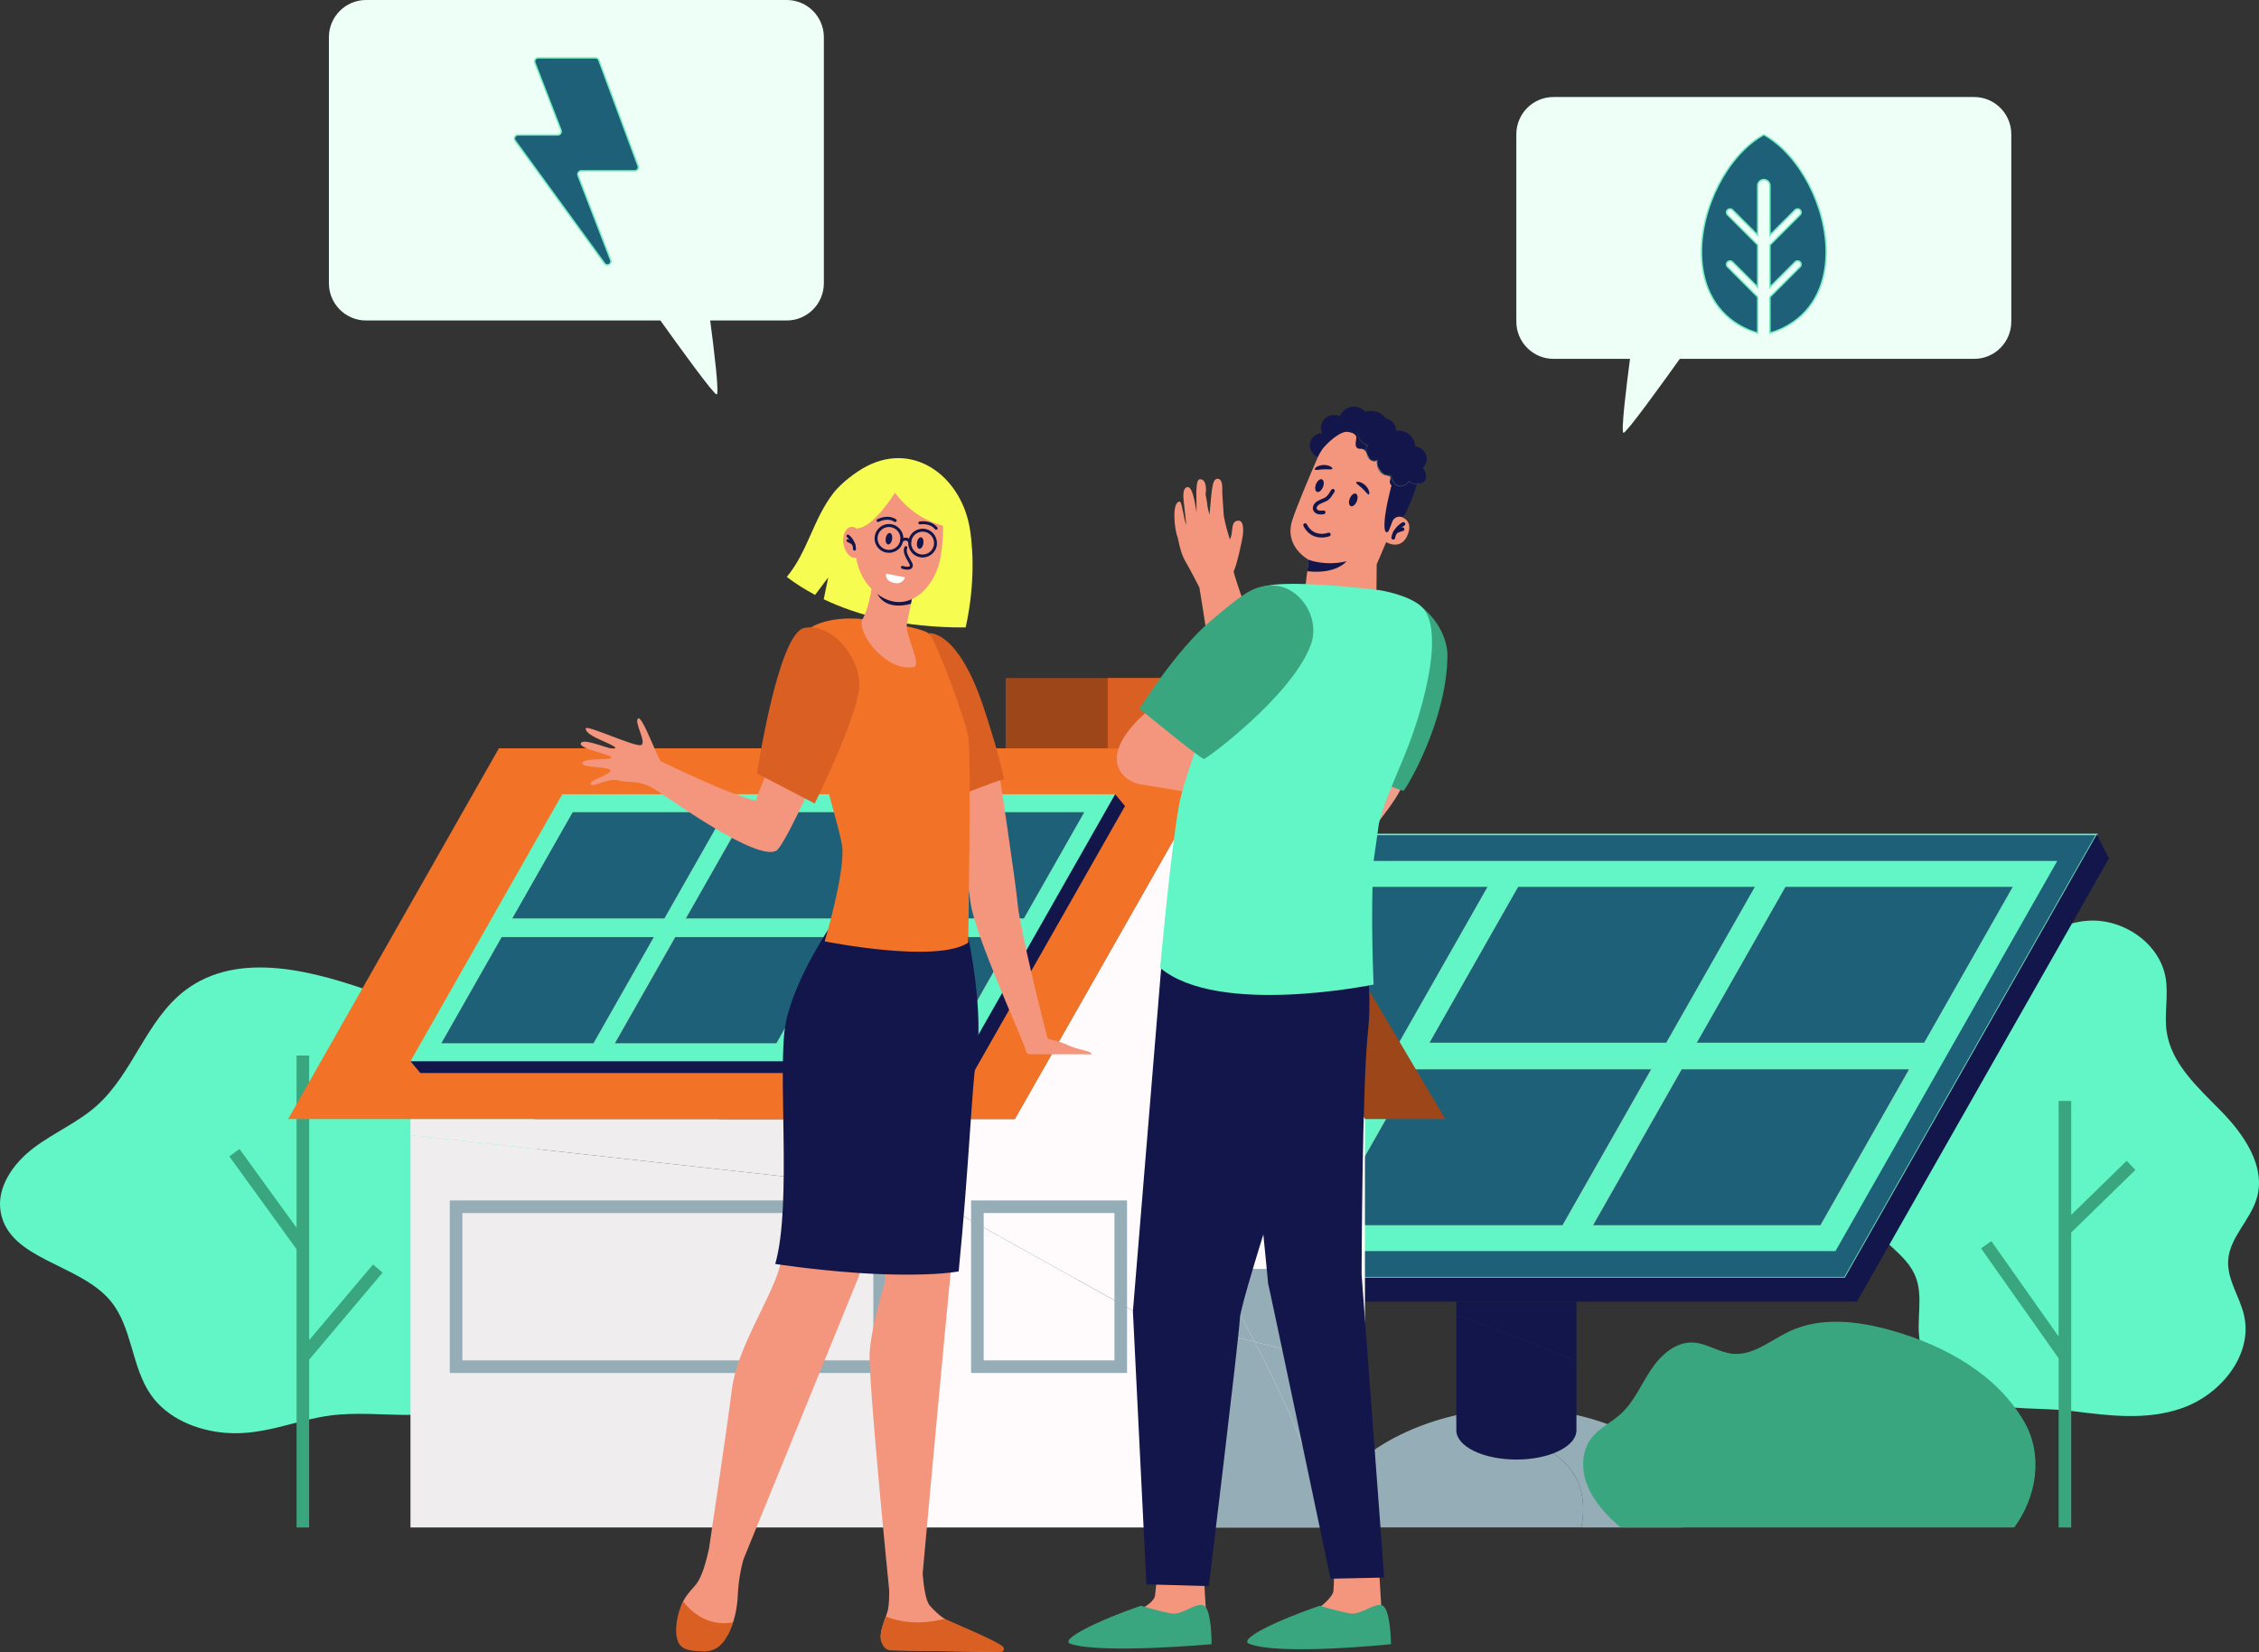 <?xml version="1.0" encoding="UTF-8"?><svg id="Layer_2" xmlns="http://www.w3.org/2000/svg" viewBox="0 0 1540.98 1126.79"><rect x="0" y="0" width="1540.98" height="1126.79" fill="#333333" stroke="none"/><defs><style>.cls-1{fill:#f7fc50;}.cls-2{fill:#f27328;}.cls-3{fill:#ee9e8b;}.cls-4{fill:#f4967d;}.cls-5{fill:#fff;}.cls-6{fill:#fffbfc;}.cls-7{fill:#eefff8;}.cls-8{fill:#efedee;}.cls-9{fill:#9c4619;}.cls-10{fill:#da5f23;}.cls-11{fill:#c77968;}.cls-12{fill:#13164a;}.cls-13{fill:#1f6079;}.cls-14{fill:#354f59;}.cls-15{fill:#95adb6;}.cls-16{fill:#62f5c5;}.cls-17{fill:#3aa680;}.cls-18{fill:#75edc0;}</style></defs><g><path class="cls-12" d="M952.24,292.35c-.53-3.5-3.52-6.47-7.02-6.98-2.83-4.38-8.9-6.31-13.74-4.38-2.33-2.72-6.13-4.09-9.66-3.49-3.53,.6-6.66,3.16-7.96,6.5-3.21-1.69-7.47-1.09-10.09,1.42-2.62,2.51-3.39,6.75-1.83,10.02-4.1-.05-7.96,3.34-8.42,7.41-.47,4.07,2.52,8.25,6.53,9.12l47.56-10.86c3.19-1.53,5.16-5.26,4.62-8.76Z"/><path class="cls-4" d="M898.53,312.69c7.34-16.98,26.48-25.47,43.99-19.52l1.74,.59c18.39,7.47,22.32,27.26,14.35,45.44l-19.5,45.76-.32,37.58-49.95-9.13,3.87-31.59s-17.08-8.93-11.18-27.04c2.85-8.75,10.19-26.28,17.01-42.07Z"/><path class="cls-12" d="M892.7,381.8s11.14,4.53,25.84,1.03c0,0-6.88,9.04-26.8,6.77l.96-7.8Z"/><path class="cls-12" d="M925.11,329.02c-.27,.79,2.05,2.04,4.27,4.19,2.26,2.1,3.65,4.38,4.4,4.05,.35-.17,.45-1.03,.1-2.24-.34-1.21-1.17-2.73-2.52-4.01-1.34-1.27-2.89-2.01-4.09-2.27-1.21-.26-2.03-.09-2.17,.28Z"/><path class="cls-12" d="M896.96,320.26c.63,.66,3.03-.07,5.94-.14,2.9-.16,5.37,.37,5.93-.33,.24-.34-.15-1-1.24-1.62-1.07-.61-2.85-1.1-4.84-1.02-1.99,.08-3.72,.71-4.72,1.4-1.02,.7-1.34,1.39-1.07,1.71Z"/><path class="cls-12" d="M903.07,305.01s8.59-9.68,14.93-10.46c7.68-.95,8.06,7.25,14.94,7.63,6.88,.38,14.21-.55,18.98,6.49,5.22,7.7,.66,10.31-1.62,18.46-9.26,33.04-6.45,44.23,.42,29.52,.75-1.61,5.85-1.36,8.94-8.2,4.01-8.87,8.14-19.89,8.31-27.09,.14-6.07-1.7-10.93-5.89-17.01-6.61-9.6-18.73-13.88-27.27-15.85-8.54-1.97-27.69,2.12-31.75,16.52Z"/><path class="cls-4" d="M949.75,355.76c1.06-2.75,4.2-4.13,6.89-2.92,3.25,1.46,6.35,4.64,3.77,11.52-4.58,12.2-15.88,5.08-15.77,4.72,.07-.24,3.15-8.23,5.12-13.32Z"/><g><path class="cls-12" d="M920.76,340.01c-.94,2.36-.63,4.7,.69,5.22,1.32,.52,3.15-.96,4.09-3.32,.94-2.36,.63-4.7-.69-5.22-1.32-.52-3.15,.96-4.09,3.32Z"/><path class="cls-12" d="M897.69,330.27c-.94,2.36-.63,4.7,.69,5.22,1.32,.52,3.15-.96,4.09-3.32,.94-2.36,.63-4.7-.69-5.22-1.32-.52-3.15,.96-4.09,3.32Z"/></g><path class="cls-12" d="M899.6,350.78c.97,.17,2.14,.17,3.51-.08,.7-.13,1.16-.8,1.04-1.5s-.81-1.17-1.5-1.04c-2.31,.42-4.05-.02-4.44-1.13-.3-.85,.27-2.2,1.94-3.11,1.31-.72,2.27-1.1,3.12-1.44,2.64-1.05,3.85-1.69,7.07-7.04,.37-.61,.17-1.4-.44-1.77-.61-.36-1.4-.17-1.77,.44-2.9,4.82-3.69,5.13-5.81,5.98-.87,.35-1.95,.78-3.4,1.57-2.64,1.44-3.93,4-3.14,6.24,.46,1.29,1.68,2.51,3.82,2.89Z"/><path class="cls-12" d="M950.2,368.01h0c.7,.12,1.37-.35,1.49-1.05,.96-5.56,6.19-8.41,6.24-8.44,.63-.33,.87-1.11,.53-1.74-.33-.63-1.11-.87-1.74-.54-.26,.14-6.39,3.44-7.58,10.27-.12,.7,.35,1.37,1.05,1.49Z"/><path class="cls-12" d="M951.34,364.63c.57,.1,1.16-.2,1.4-.75,.3-.4,2.35-1.22,4.27-1.68,.69-.17,1.12-.86,.95-1.55-.16-.69-.86-1.12-1.55-.95-1.94,.46-5.29,1.48-6.03,3.15-.29,.65,0,1.41,.66,1.7,.1,.04,.2,.07,.3,.09Z"/><path class="cls-12" d="M957.62,331.79c-1.97,.55-4.05,1.1-6.04,.64-1.99-.46-3.82-2.32-3.5-4.34,.15-.91,.69-1.83,.35-2.69-.4-1.02-1.73-1.19-2.8-1.44-3.71-.84-6.56-6.22-6.29-10.02-1.38,1.06-3.52,.79-4.6-.57-1.08-1.36-1.41-2.04-2.07-3.65-.66-1.61-1.8-3.23-3.51-3.55-.96-.18-1.99,.07-2.88-.32-1.57-.69-1.72-2.86-1.42-4.55,.3-1.69,.75-3.63-.33-4.97-1-1.24-2.8-1.33-4.37-1.62-1.56-.29-3.37-1.29-3.26-2.88,.06-.83,.66-1.53,1.31-2.05,2.95-2.37,7.59-2.29,10.45,.18,2.59-3.66,7.48-5.54,11.85-4.55,4.38,.99,7.98,4.79,8.74,9.21,3.41-1.48,7.53-1.19,10.7,.76,3.16,1.95,5.29,5.5,5.5,9.21,3.27,.23,6.29,2.55,7.36,5.65,1.07,3.1,.12,6.79-2.32,8.98,1.79,2.02,2.94,4.87,2.11,7.43-.82,2.57-4.17,4.27-6.41,2.76,.32,2.33-1.41,4.75-3.71,5.2-2.3,.46-4.82-1.12-5.41-3.4"/><path class="cls-14" d="M926.52,293.29s-.04,.07-.07,.23c-.03,.15-.1,.38-.15,.69-.08,.61-.14,1.53,.09,2.68,.23,1.14,.72,2.53,1.74,3.84,.99,1.32,2.53,2.59,4.56,3.16l-.12-.34c-.74,.92-1.07,2.23-.91,3.49,.12,1.27,.57,2.51,1.08,3.75,.27,.6,.46,1.26,.9,1.88,.43,.6,1.04,1.06,1.71,1.39,1.33,.65,3.05,.75,4.45-.07l-.42-.29c-.52,2.56,.04,5.48,1.75,7.73,.88,1.25,2.16,2.26,3.6,2.7,1.43,.47,2.9,.5,4.29,.48l-.28-.26c.14,1.76,.72,3.41,1.63,4.8,.89,1.38,2.31,2.49,3.9,2.63,3.12,.37,5.87-1.39,7.03-3.54l-.32,.04c1.18,1.28,2.7,1.88,4.03,2.06,1.34,.2,2.51-.01,3.4-.31,.89-.31,1.51-.73,1.89-1.04,.37-.33,.54-.52,.53-.53-.04-.07-.73,.8-2.49,1.36-.87,.26-2.01,.43-3.29,.21-1.27-.2-2.7-.81-3.78-2.01l-.19-.21-.14,.24c-1.11,1.99-3.74,3.62-6.62,3.24-1.43-.14-2.68-1.13-3.52-2.43-.85-1.3-1.39-2.89-1.52-4.54l-.02-.26h-.26c-1.36,.02-2.78-.02-4.1-.46-1.33-.42-2.47-1.32-3.32-2.5-1.61-2.13-2.14-4.86-1.66-7.29l.12-.61-.54,.32c-1.19,.71-2.73,.65-3.93,.06-.6-.29-1.14-.7-1.52-1.22-.37-.5-.58-1.16-.85-1.77-.51-1.22-.95-2.42-1.08-3.6-.16-1.18,.13-2.33,.78-3.17l.2-.26-.32-.08c-1.92-.51-3.42-1.7-4.4-2.95-1.01-1.25-1.52-2.58-1.78-3.68-.49-2.25,0-3.54-.11-3.54Z"/><path class="cls-12" d="M898.97,366.41c4.23,.74,7.87-.62,7.93-.65,.66-.26,.99-1,.73-1.66-.26-.66-1-.99-1.66-.74-.39,.15-9.69,3.58-14.52-5.77-.33-.64-1.1-.88-1.74-.55-.63,.33-.88,1.1-.55,1.74,2.63,5.09,6.41,7.04,9.81,7.64Z"/><path class="cls-11" d="M905.83,355.13s.04,0,.06-.01c0,0,0,0,0,0h-.06Z"/></g><g><g><path class="cls-16" d="M153.79,977.3c-19.58-1.61-39.55-9.82-50.83-25.9-13.43-19.16-12.6-46.08-27.55-64.09-21.17-25.5-69.12-27.91-74.93-60.54-3.03-17.02,8.68-33.39,22.47-43.82,13.79-10.43,30.15-17.3,43.05-28.81,24.75-22.08,33.79-58.46,60.17-78.55,36.53-27.82,88.55-13.33,131.72,2.3,27.81,10.06,56.35,20.56,78.43,40.22,22.09,19.66,36.49,50.93,27.83,79.2-4.01,13.08-12.7,25.42-11.29,39.03,1.24,12.04,10.11,21.71,15.02,32.77,14.9,33.53-10.85,73.85-44.66,88.1-31.07,13.09-59.5,5.32-91.37,7.56-26.89,1.89-49.9,14.83-78.07,12.52Z"/><polygon class="cls-17" points="260.99 868 254.43 862.47 210.88 914.07 210.88 719.93 202.3 719.93 202.3 837.42 163.39 783.7 156.44 788.73 202.3 852.05 202.3 1041.81 210.88 1041.81 210.88 927.38 260.99 868"/></g><g><path class="cls-16" d="M1349.86,955.73c-19.14-6.1-36.76-21.03-40.26-40.81-2.59-14.64,2.6-30.42-2.91-44.22-5-12.52-17.46-20.13-26.42-30.2-24.32-27.37-17.05-76.22,14.19-95.33,16.88-10.32,38.69-12.79,52.36-27.09,12.55-13.13,14.87-32.7,22.38-49.23,9.94-21.9,31.19-39.34,55.19-40.88,24-1.55,48.96,15.41,52.93,39.13,2.02,12.04-1.1,24.47,.67,36.55,3.24,22.12,21.61,38.32,37.24,54.3,15.64,15.98,30.49,37.6,24.31,59.08-4.37,15.19-18.66,26.94-19.59,42.72-.77,13.09,7.97,24.72,10.86,37.5,6.1,27.01-16.03,53.92-42.15,63.12-24.55,8.65-49.94,5.2-75.07,2.07-20.9-2.61-43.28-.18-63.74-6.7Z"/><polygon class="cls-17" points="1456.68 797.94 1450.68 791.78 1412.87 828.65 1412.87 750.87 1404.29 750.87 1404.29 911.57 1358.38 846.51 1351.37 851.46 1404.29 926.46 1404.29 1041.81 1412.87 1041.81 1412.87 840.65 1456.68 797.94"/></g><g><g><path class="cls-15" d="M1074.64,1007.24c-7.01-12.6-20.35-20.24-33.54-26.05-15.93-7.01-32.67-12.08-49.73-15.51-46.54,11.21-79.73,38.28-79.73,56.86v9.15c0,5.59,4.53,10.11,10.11,10.11h156.94c2.35-11.69,1.71-24.21-4.06-34.57Z"/><path class="cls-15" d="M1034.4,960.47c-15.16,0-29.62,1.98-43.03,5.21,17.06,3.42,33.8,8.49,49.73,15.51,13.19,5.81,26.53,13.45,33.54,26.05,5.77,10.36,6.4,22.88,4.06,34.57h68.35c5.58,0,10.11-4.53,10.11-10.11v-9.15c0-23.94-54.96-62.08-122.76-62.08Z"/></g><g><g><polygon class="cls-13" points="1430.31 569.14 837.63 569.14 665.75 871.41 1258.44 871.41 1430.31 569.14"/><path class="cls-18" d="M1258.73,871.91H664.89l172.45-303.27h593.83l-172.45,303.27Zm-592.12-1h591.53l171.31-301.27H837.92l-171.31,301.27Z"/></g><polygon class="cls-12" points="1430.31 569.14 1258.44 871.41 665.75 871.41 674.04 887.79 1266.73 887.79 1438.61 585.52 1430.31 569.14"/></g><g><g><polygon class="cls-13" points="954.55 711.69 985.05 658.05 1015.55 604.4 862.28 604.4 801.28 711.69 954.55 711.69"/><path class="cls-18" d="M954.84,712.19h-154.42l61.57-108.29h154.42l-61.57,108.29Zm-152.7-1h152.12l60.44-106.29h-152.12l-60.43,106.29Z"/></g><g><polygon class="cls-13" points="791.51 728.87 730.51 836.16 883.78 836.16 914.28 782.51 944.78 728.87 791.51 728.87"/><path class="cls-18" d="M884.07,836.66h-154.42l61.58-108.29h154.42l-61.58,108.29Zm-152.7-1h152.12l60.44-106.29h-152.12l-60.44,106.29Z"/></g><g><polygon class="cls-13" points="1035.31 604.4 974.3 711.69 1136.91 711.69 1167.41 658.05 1197.91 604.4 1035.31 604.4"/><path class="cls-18" d="M1137.2,712.19h-163.76l61.57-108.29h163.76l-61.57,108.29Zm-162.04-1h161.46l60.44-106.29h-161.46l-60.43,106.29Z"/></g><g><polygon class="cls-13" points="1217.67 604.4 1156.66 711.69 1312.85 711.69 1373.85 604.4 1217.67 604.4"/><path class="cls-18" d="M1313.14,712.19h-157.33l61.57-108.29h157.33l-61.57,108.29Zm-155.62-1h155.03l60.44-106.29h-155.03l-60.44,106.29Z"/></g><path class="cls-16" d="M1403.37,587.23H852.3l-74.94,131.79-76.37,134.31h551.08l80.53-141.64h0l70.77-124.46Zm-337.23,248.93h-162.61l61.01-107.29h162.61l-61.01,107.29Zm-182.36,0h-153.27l61.01-107.29h153.27l-30.5,53.65-30.5,53.64Zm131.78-231.75l-30.5,53.65-30.5,53.65h-153.27l61-107.29h153.27Zm151.86,53.65l-30.5,53.65h-162.61l61-107.29h162.61l-30.5,53.65Zm-10.75,53.65l61-107.29h156.18l-61,107.29h-156.18Zm-40.27,70.82l30.5-53.65h156.18l-61,107.29h-156.19l30.5-53.64Z"/><g><polygon class="cls-13" points="1303.08 728.87 1146.9 728.87 1116.39 782.51 1085.89 836.16 1242.08 836.16 1303.08 728.87"/><path class="cls-18" d="M1242.37,836.66h-157.34l61.58-108.29h157.33l-61.57,108.29Zm-155.62-1h155.04l60.44-106.29h-155.03l-60.44,106.29Z"/></g><g><polygon class="cls-13" points="964.54 728.87 903.53 836.16 1066.14 836.16 1127.15 728.87 964.54 728.87"/><path class="cls-18" d="M1066.43,836.66h-163.76l61.58-108.29h163.76l-61.58,108.29Zm-162.04-1h161.46l60.44-106.29h-161.46l-60.44,106.29Z"/></g></g><g><path class="cls-12" d="M1075.37,887.79h-81.94v9.33c27.7,9.45,55,20.02,81.94,31.46v-40.79Z"/><path class="cls-12" d="M993.43,897.12v78.38c0,11.05,18.34,20,40.97,20s40.97-8.96,40.97-20v-46.92c-26.93-11.45-54.24-22.01-81.94-31.46Z"/></g></g><g><g><polygon class="cls-8" points="280 763.25 280 774.21 626.72 812.57 626.72 763.25 280 763.25"/><polygon class="cls-8" points="280 1041.81 626.72 1041.81 626.72 812.57 280 774.21 280 1041.81"/></g><rect class="cls-9" x="685.99" y="462.46" width="109.65" height="48.9"/><rect class="cls-10" x="755.63" y="462.46" width="40.01" height="48.9"/><polygon class="cls-9" points="340.31 510.43 836.03 510.43 985.91 763.25 490.19 763.25 340.31 510.43"/><g><polygon class="cls-6" points="931.1 763.25 811.69 553.24 692.27 763.25 626.72 763.25 626.72 812.57 931.1 982 931.1 763.25"/><polygon class="cls-6" points="626.72 812.57 626.72 1041.81 931.1 1041.81 931.1 982 626.72 812.57"/></g><polygon class="cls-2" points="836.03 510.43 340.31 510.43 196.55 763.25 692.27 763.25 836.03 510.43"/><path class="cls-15" d="M306.82,818.78v117.67h297.51v-117.67H306.82Zm288.93,109.08H315.41v-100.5h280.34v100.5Z"/><path class="cls-15" d="M662.43,818.78v117.67h106.38v-117.67h-106.38Zm97.79,109.08h-89.21v-100.5h89.21v100.5Z"/><polygon class="cls-12" points="760.7 541.72 739.45 549.77 647.02 549.77 633.5 549.77 522.21 549.77 508.7 549.77 390.28 549.77 339 639.96 294.41 718.37 280 723.83 286.73 731.88 405.14 731.88 418.66 731.88 529.95 731.88 543.47 731.88 663.88 731.88 718.99 634.95 767.43 549.77 760.7 541.72"/><g><polygon class="cls-13" points="453.53 626.9 474.41 590.18 495.28 553.47 390.39 553.47 348.64 626.9 453.53 626.9"/><path class="cls-18" d="M453.82,627.4h-106.04l42.32-74.43h106.04l-42.32,74.43Zm-104.33-1h103.74l41.18-72.43h-103.74l-41.18,72.43Z"/></g><g><polygon class="cls-13" points="341.95 638.65 300.2 712.08 405.1 712.08 425.97 675.36 446.85 638.65 341.95 638.65"/><path class="cls-18" d="M405.39,712.58h-106.05l42.32-74.43h106.04l-42.32,74.43Zm-104.33-1h103.75l41.18-72.43h-103.74l-41.18,72.43Z"/></g><g><polygon class="cls-13" points="508.8 553.47 467.05 626.9 578.34 626.9 599.21 590.18 620.09 553.47 508.8 553.47"/><path class="cls-18" d="M578.63,627.4h-112.44l42.32-74.43h112.44l-42.32,74.43Zm-110.72-1h110.13l41.18-72.43h-110.13l-41.18,72.43Z"/></g><g><polygon class="cls-13" points="633.6 553.47 591.85 626.9 698.74 626.9 740.49 553.47 633.6 553.47"/><path class="cls-18" d="M699.03,627.4h-108.04l42.32-74.43h108.04l-42.32,74.43Zm-106.32-1h105.74l41.18-72.43h-105.74l-41.18,72.43Z"/></g><path class="cls-16" d="M760.7,541.72H383.55l-51.29,90.2-52.27,91.92h377.15l55.12-96.93h0l48.43-85.18Zm-230.79,170.36h-111.29l41.75-73.43h111.29l-41.75,73.43Zm-124.8,0h-104.89l41.75-73.43h104.89l-20.88,36.71-20.88,36.71Zm90.19-158.61l-20.87,36.71-20.87,36.71h-104.89l41.75-73.43h104.89Zm103.93,36.71l-20.87,36.71h-111.29l41.75-73.43h111.29l-20.87,36.71Zm-7.36,36.71l41.75-73.43h106.89l-41.75,73.43h-106.89Zm-27.56,48.47l20.88-36.71h106.89l-41.75,73.43h-106.89l20.88-36.71Z"/><g><polygon class="cls-13" points="692.06 638.65 585.17 638.65 564.3 675.36 543.42 712.08 650.31 712.08 692.06 638.65"/><path class="cls-18" d="M650.6,712.58h-108.04l42.32-74.43h108.04l-42.32,74.43Zm-106.32-1h105.74l41.18-72.43h-105.74l-41.18,72.43Z"/></g><g><polygon class="cls-13" points="460.37 638.65 418.62 712.08 529.9 712.08 571.65 638.65 460.37 638.65"/><path class="cls-18" d="M530.19,712.58h-112.44l42.32-74.43h112.44l-42.32,74.43Zm-110.72-1h110.13l41.18-72.43h-110.13l-41.18,72.43Z"/></g><g><path class="cls-15" d="M855.84,915.17c8.05,15.45,15.76,31.07,22.85,47,9.04,20.3,17.04,41.12,23.63,62.35v-96.92c-15.41-4.42-30.91-8.55-46.48-12.42Z"/><path class="cls-15" d="M902.32,927.59v-62.1h-73.68c9.34,16.42,18.48,32.95,27.21,49.68,15.56,3.86,31.06,7.99,46.48,12.42Z"/><path class="cls-15" d="M828.64,865.49h-25.59v37.73c17.68,3.64,35.28,7.61,52.8,11.96-8.73-16.74-17.87-33.26-27.21-49.68Z"/><path class="cls-15" d="M855.84,915.17c-17.52-4.35-35.12-8.32-52.8-11.96v138.6h99.27v-17.3c-6.59-21.22-14.59-42.05-23.63-62.35-7.09-15.92-14.79-31.55-22.85-47Z"/></g></g><path class="cls-17" d="M1374.02,1041.81h-268.46c-9.02-7.34-17.89-17.27-22.46-27.96-4.57-10.69-4.51-23.96,2.61-33.15,5.23-6.75,13.42-10.47,19.76-16.19,8.94-8.06,13.75-19.58,20.33-29.65,6.58-10.07,16.66-19.54,28.69-19.17,9.52,.29,17.92,6.74,27.4,7.66,14.08,1.37,26.05-9.32,38.86-15.33,21.61-10.14,47.1-6.97,70.06-.43,35.96,10.24,71.29,29.77,90.02,62.13,13.04,22.53,8.64,51.15-6.81,72.1Z"/></g><g><path class="cls-4" d="M744.69,718.59c-3.28-2.74-7.24-1.5-18.62-6.76-2.2-1.02-8-2.64-10.59-3.16-.49-.1-.87-.47-1-.95-3.46-13.08-18.61-73.57-20.27-91.02-1.7-17.84-13.2-93.46-14.96-104.96-.12-.78-.9-1.28-1.66-1.07l-33.05,9.22c-.68,.19-1.09,.87-.93,1.56,2.04,9.01,14.74,65.61,18.48,94.26,2.97,22.84,36.99,96.09,37.68,100.78,0,.04,.01,.09,.02,.13,.21,1.41,1.41,2.45,2.84,2.45,8.39,0,35.3,0,36.83,0,1.4,0,6.26,.37,5.24-.48Z"/><path class="cls-10" d="M671.14,482.94c-17.59-53.35-37.26-51.08-37.26-51.08l15.21,112.17c10.86-2.97,25-9.58,35.85-12.64-3.6-16.87-9.47-35.3-13.81-48.44Z"/><path class="cls-1" d="M661.68,361.21c-5.38-35.09-37.13-60.32-70.33-43.29-7.47,3.83-17.58,11.6-22.73,18.22-13.94,17.89-17.51,40-31.91,57.37,5.29,4.01,11.69,8.22,19.31,12.26l8.97-11.96-3.09,14.92c22.29,10.67,53.77,19.47,96.82,19.22,5.41-24.37,5.84-48.02,2.97-66.74Z"/><path class="cls-4" d="M676.03,1122.01c-5.07-3.73-9.16-6.2-25.34-14.05-1.05-.51-4.9-2.96-6.28-3.81-3.51-2.15-7.04-5.54-10.08-8.93-2.9-3.24-4.28-13.61-4.94-21.88,1.67-18.47,28.43-314.7,34.08-346.77,5.83-33.1-3.05-83.59-3.05-83.59l-20.66-7.79-39.22,135.95,3.09,103.48s-9.22,29.83-10.39,47.65c-1.17,17.82,13.33,162.51,13.33,162.51h0c0,5.17-.2,9.85-.78,12.78-1.06,5.41-6.99,16.55-4.27,21.64,2.72,5.09,5.83,6.37,5.83,6.37l70.48,1.14c3.84,.06,1.3-2.41-1.79-4.7Z"/><path class="cls-4" d="M569.07,632.36s-24.47,36.92-30.3,67.48c-5.83,30.56,4.28,124.46-6.93,164.5-6.07,21.68-29.07,55.15-32.56,83.16-3.5,28.01-15.66,108.85-15.66,108.85h0c-1.84,8.49-4.72,18.98-8.47,23.86-2.29,2.99-6.48,6.76-9.22,12.16-4.28,8.4-1.91,20.91,1.24,27.8,1.62,3.54-.11,3.53,3.57,4.67,10.92,3.38,22.53-2.31,27.18-12.79,2.6-5.85,4.87-13.66,5.33-23.5,.49-10.43,2.12-18.71,3.85-24.84h0l78.23-191.91,56.64-165.62,14.51-85.3-87.41,11.46Z"/><path class="cls-10" d="M500.03,1106.55c-16.93,3.09-28.2-6.83-34.06-14.27-4.3,8.42-6.4,20.98-3.24,27.9,2.79,6.09,10.94,5.92,17.35,6.16,6.78,.25,12.03-3.52,15.4-9.44,1.57-2.76,3.19-6.21,4.55-10.34Z"/><path class="cls-10" d="M644.4,1104.14c-18.64,4.79-32.42,1.54-40.13-1.58-1.99,5.65-4.62,12.73-3.23,16.81,1.71,5,4.15,6.13,6.3,6.19,17.03,.45,62.37,1.06,75.35,1.23,1.81,.02,2.81-2.1,1.65-3.49-3.22-3.85-38.55-18.3-39.94-19.16Z"/><path class="cls-12" d="M584.94,868.19c1.46,.1,2.94,.19,4.42,.28,.08,0,.15,0,.23,.01,1.45,.09,2.91,.17,4.37,.25,.09,0,.18,0,.27,.01,1.47,.08,2.93,.15,4.41,.21,.08,0,.15,0,.23,0,1.5,.06,3,.12,4.5,.17,16.71,.55,37.34,.34,50.58-1.91,6.75-67.57,9.26-129.24,11.76-142.89,6.06-33.1-5.28-85.35-5.28-85.35l-5.41-.97,3.42-19.35-90.9,11.46s-25.45,36.92-31.51,67.48c-6.06,30.56,4.45,124.46-7.21,164.5,0,0,25.95,4.04,56.13,6.1Z"/><path class="cls-2" d="M588.88,422.29s-28.55-3.73-41.37,10.27c-12.82,14,24.59,126.45,26.92,144.28,2.33,17.82-11.88,65.22-11.88,65.22,0,0,76.12,15.35,97.88,.92,0,0,2.33-128.17,0-140.9-2.33-12.73-21.76-64.51-26.42-69.6-4.66-5.09-45.12-10.18-45.12-10.18Z"/><path class="cls-4" d="M595.67,395.89s-.17,.96-.47,2.58c-1.44,7.81-3.01,16.71-6.77,23.83-4.54,8.61,15.55,36.05,34.89,32.7,5.76-1-6.05-22.39-4.7-29.26,.76-3.88,1.54-7.81,2.27-11.5,2.07-10.5,3.76-19.08,3.76-19.08l-28.98,.72Z"/><path class="cls-12" d="M595.2,398.47c.3-1.63,.47-2.58,.47-2.58l28.98-.72s-2.52,12.82-3.28,16.67c-15,3.99-21.5-2.68-23.45-8.18l-.36-1.33c-.69-1.74-2.57-2.74-2.36-3.85Z"/><path class="cls-4" d="M615.17,329.87s-13.66-1.58-22.22,9.52c-8.56,11.1-17.79,45.42,3.48,64.08,21.27,18.66,42.28-2.46,45.4-24.86,3.12-22.39,4.33-49.55-26.66-48.74Z"/><path class="cls-1" d="M616.7,326.2s-18.25,32.64-31.3,34.15c-13.05,1.51-14.77,18.85-14.77,18.85,0,0,4.67-39.96,17.59-47.67,12.92-7.71,28.48-5.33,28.48-5.33Z"/><path class="cls-4" d="M588.82,368.55c1.06,5.8-1.07,11.11-4.77,11.87-3.7,.76-7.55-3.32-8.61-9.12-1.06-5.8,1.07-11.11,4.77-11.87,3.7-.76,7.55,3.32,8.61,9.12Z"/><path class="cls-5" d="M604.36,391.23l12.97,2.55s-1.27,4.87-7,3.91c-6.99-1.17-5.96-6.46-5.96-6.46Z"/><path class="cls-4" d="M402.91,534.85c-1.2-2.86,12.87-6.11,13.44-9.12,.57-3.01-18.15-2.07-18.98-4.62-1.53-4.71,20.44-2.29,19.88-4.5-.57-2.21-23.11-5.82-20.95-9.81,2.16-3.99,22.98,6.18,23.43,3.54,.45-2.65-20.21-7.72-20.21-13.46,0-3.07,34.21,13.15,37.94,11.25,3.73-1.9-5.13-15.76-2.21-18.08,2.92-2.32,13.64,28.43,15.81,29.35,2.16,.91,48.43,23.61,64.58,26.67,1.6-5.44,13.7-34.53,15.09-39.67,9.31,5.79,19.74,6.53,29.31,11.74-5.62,17.13-25.96,59.7-30.47,62.09-13.74,7.28-71.29-34.67-82.69-41.75-11.42-7.09-17.51-4.18-25.06-6.17-7.54-1.99-17.7,5.41-18.91,2.55Z"/><path class="cls-10" d="M555.74,548.02s29.47-59.28,30.36-79.93c.89-20.65-19.7-43.75-37.56-39.76-17.86,3.99-32.13,99.27-32.13,99.27l39.33,20.42Z"/><path class="cls-3" d="M957.03,534.08c-.88,3.04-1.39,4.05-2.51,6.09-7.23,13.17-24.02,31.96-24.02,31.96l-12.98-29.25s2.12-9.19,5.79-22.32c12.54,3.27,24.49,5.17,33.73,13.52Z"/><path class="cls-17" d="M882.59,508.71s72.42,31.19,74.76,30.59c1.51-.38,29.71-47.58,30.01-91.97,.14-20.5-21.15-45.16-44.9-40.28-11.96,2.46-11.77,5.78-29.47,31.49-17.69,25.71-30.4,70.17-30.4,70.17Z"/><path class="cls-4" d="M820.76,1067.87s1.72,28.44,1.73,28.5c.63,3.61,3.12,12.53,3.12,15.82,0,12.33-58.56-10.47-45.44-15.93,1.19-.49,7.41-4.24,7.8-8.43,.6-6.47,2.13-19.55,2.13-19.55l30.66-.4Z"/><path class="cls-17" d="M778.26,1095.22s14,4.22,21.17,5.27c7.17,1.05,16.62-7.82,21.69-5.42,5.58,2.64,5.36,26.38,5.36,26.38,0,0-75.06,6.76-96.17-.23-8.36-2.77,19.33-16.18,47.95-25.99Z"/><path class="cls-4" d="M940.56,1067.87s1.72,28.44,1.73,28.5c.63,3.61,3.12,12.53,3.12,15.82,0,12.33-58.56-10.47-45.44-15.93,1.19-.49,9.26-7.03,9.65-11.23,.6-6.47,.28-16.76,.28-16.76l30.66-.4Z"/><path class="cls-17" d="M900.22,1095.22s14,4.22,21.17,5.27c7.17,1.05,16.62-7.82,21.69-5.42,5.58,2.64,5.8,26.38,5.8,26.38,0,0-75.4,7.88-96.61-.23-8.23-3.15,19.33-16.18,47.95-25.99Z"/><path class="cls-4" d="M922.66,549.84l-51.58-72.25c-.22-.63-.69-1.93-1.4-3.9-2.6-7.17-8-22.09-12.71-36.93l-.05-.16c-1.48-5.19-4.62-14.24-7.65-22.99-3.37-9.73-7.56-21.81-7.7-23.86,.13-.35,.37-.98,.7-1.82,1.89-4.91,4.45-16.6,5.35-21.68,.58-3.24,1.15-11.11-2.7-11.11-6.05,0-3.17,7.86-5.96,12.77-1.03-3.28-3.1-9.79-4.19-16.37l-1.01-15.36c-.19-1.16,1.04-9.63-3.21-9.63h-.2c-3.81,.29-3.73,9.3-5.31,24.53-.5-1.75-1-3.87-1.38-5.81,.04-1.04-.72-5.62-1.29-8.04,.77-4.25,.32-10.94-4.2-10.31-2.27,.32-2.08,9.66-2.08,9.66,.02,1.28,.16,11.16,.09,13.12-.47-3.32-2.28-17.46-5.83-17.46-2.94,0-3.18,3.81-3.12,6.82,.04,1.78,1.88,17.1,1.99,18.89-1.39-2.32-3.03-15.83-4.4-15.83-5.74,0-3.66,19.2-1.56,24.2,.2,.51,.41,1.52,.65,2.68,.72,3.42,1.92,9.14,4.92,14.28,3.6,6.16,8.57,15.96,9.33,17.46,.56,3.06,2.28,14.07,4.45,27.91,.93,5.92,1.95,12.42,3.01,19.15h.06c.19,1.45,1.27,6.08,5.35,23.45,5.58,23.77,6.16,24.8,6.41,25.24,2.42,4.29,58.04,79.81,60.4,83.02l1.4,1.9,23.42-31.53Z"/><path class="cls-4" d="M876.34,551.01l-99.49-16.22s11.32-28.5,15.36-28.5,75.23,31.08,75.23,31.08l5.66,11.37,3.24,2.27Z"/><path class="cls-12" d="M927.3,619.22s9.92,47.98,5.88,84.36c-4.04,36.38-4.36,165.62-4.36,165.62l15.43,206.78-36.62,.8s-43.42-206.68-42.62-201.37c.81,5.31-14.56-145.52-14.56-145.52l51.77-115.21,25.08,4.55Z"/><path class="cls-12" d="M917.6,616.95s6.47,43.2-1.62,62.15c-8.09,18.95-69.38,204.87-70.19,220.02-.81,15.16-21.19,182.71-21.19,182.71l-42.58-1.2-9.21-186.28,19.29-234.13,18.73-59.19,106.77,15.92Z"/><path class="cls-4" d="M829.85,504.88s-37.63,35.51-54.62,29.45c-16.99-6.06-24.02-26.79,17.43-57.11,37.09-27.14,37.19,27.66,37.19,27.66Z"/><path class="cls-16" d="M804.35,548.73c5.59-30.41,46.11-125.06,49.34-142.49,1.57-8.48,23.43-8.67,44.24-7.56,21.99,1.17,43.83,3.95,43.83,3.95,0,0,19.47,3.2,28.03,11.22,8.56,8.02,10.84,30.22-1.47,72.35-9.72,33.26-21.77,51.52-27.73,75.74-1.21,8.13-2.24,16.14-3.61,25.51-2.19,36.22,.03,84.07,.03,84.07,0,0-105.97,21.98-145.6-11.37,0,0,7.21-80.26,12.94-111.42Z"/><path class="cls-17" d="M777.33,483.34s41.58,34.32,44.01,34.32c1.56,0,59.33-42.5,72.67-77.41,7.37-19.3-8.09-40.9-25.75-40.82-12.24,.05-17.69,3.2-41.95,23.67-24.27,20.46-48.97,60.25-48.97,60.25Z"/></g><path class="cls-7" d="M536.66,0H249.7c-13.99,0-25.34,11.38-25.34,25.42V193.17c0,14.04,11.34,25.42,25.34,25.42h200.79c12.91,18.07,36.31,50.44,38.38,50.44,1.93,0-1.79-30.57-4.41-50.44h52.2c13.99,0,25.34-11.38,25.34-25.42V25.42c0-14.04-11.34-25.42-25.34-25.42Z"/><path class="cls-7" d="M1059.72,66.17h286.95c13.99,0,25.34,11.38,25.34,25.42v127.75c0,14.04-11.34,25.42-25.34,25.42h-200.79c-12.91,18.07-36.31,50.44-38.38,50.44-1.93,0,1.79-30.57,4.41-50.44h-52.2c-13.99,0-25.34-11.38-25.34-25.42V91.59c0-14.04,11.34-25.42,25.34-25.42Z"/><g><g><path class="cls-12" d="M608.57,367.79c-.34,2.15-1.6,3.75-2.8,3.55-1.21-.19-1.91-2.09-1.56-4.25,.34-2.15,1.6-3.75,2.8-3.55,1.21,.19,1.9,2.09,1.56,4.25Z"/><path class="cls-12" d="M629.88,370.72c-.34,2.15-1.6,3.75-2.8,3.55-1.21-.19-1.9-2.09-1.56-4.25s1.6-3.75,2.8-3.55c1.21,.19,1.91,2.09,1.56,4.25Z"/></g><path class="cls-12" d="M618.88,388.55c-1.05,0-2.27-.21-3.6-.63-.53-.17-.82-.73-.65-1.26,.17-.53,.73-.82,1.26-.65,2.44,.78,4.25,.62,4.7,.07,.29-.35-.06-1.09-.22-1.4-.32-.6-.67-1.21-1.02-1.82-1.76-3.08-3.76-6.57-2.33-9.79,.22-.5,.81-.73,1.32-.51,.5,.22,.73,.82,.51,1.32-1.02,2.3,.63,5.19,2.24,7.98,.36,.63,.72,1.26,1.05,1.88,1.02,1.92,.43,3.09-.01,3.62-.66,.79-1.79,1.19-3.25,1.19Z"/><path class="cls-12" d="M582.91,375.56h0c-.55,0-1-.45-1-1,0-4.93-4.03-8.11-4.08-8.15-.44-.34-.52-.97-.18-1.4,.34-.44,.97-.52,1.4-.18,.2,.15,4.86,3.83,4.85,9.73,0,.55-.45,1-1,1Z"/><path class="cls-12" d="M582.45,372.53c-.45,0-.86-.3-.97-.76-.18-.41-1.82-1.44-3.42-2.13-.51-.22-.74-.81-.52-1.31,.22-.51,.81-.74,1.31-.52,1.55,.67,4.21,2.01,4.58,3.49,.13,.54-.2,1.08-.73,1.21-.08,.02-.16,.03-.24,.03Z"/><path class="cls-12" d="M598.96,356.05c-.35,0-.7-.19-.88-.52-.26-.48-.09-1.09,.4-1.36,.29-.16,7.05-3.77,12.75,.05,.46,.31,.58,.93,.27,1.39-.31,.46-.93,.58-1.39,.27-4.69-3.15-10.61,.02-10.67,.05-.15,.08-.32,.12-.48,.12Z"/><g><path class="cls-12" d="M606.44,377.05c-.51,0-1.03-.04-1.55-.12-2.59-.41-4.86-1.8-6.4-3.92-1.54-2.12-2.17-4.71-1.76-7.3h0c.41-2.59,1.8-4.86,3.92-6.4,2.12-1.54,4.71-2.17,7.3-1.76,5.34,.84,9,5.87,8.17,11.21-.41,2.59-1.8,4.86-3.92,6.4-1.7,1.23-3.69,1.88-5.75,1.88Zm-.04-17.62c-1.64,0-3.23,.51-4.58,1.5-1.69,1.23-2.79,3.04-3.12,5.1h0c-.33,2.06,.17,4.12,1.4,5.81s3.04,2.79,5.1,3.12c2.06,.33,4.12-.17,5.81-1.4,1.69-1.23,2.79-3.04,3.12-5.1,.67-4.25-2.25-8.26-6.5-8.93-.41-.06-.82-.1-1.23-.1Zm-8.68,6.44h0Z"/><path class="cls-12" d="M629.34,380.23c-1.42,0-2.87-.31-4.23-.97-4.88-2.34-6.94-8.21-4.59-13.09h0c2.34-4.88,8.21-6.93,13.09-4.59,4.87,2.34,6.93,8.21,4.59,13.09-1.69,3.51-5.2,5.56-8.86,5.56Zm-7.02-13.19c-1.86,3.88-.22,8.56,3.66,10.42,3.88,1.86,8.55,.22,10.42-3.66,1.86-3.88,.22-8.56-3.66-10.42-3.88-1.86-8.55-.22-10.42,3.66h0Z"/><path class="cls-12" d="M620.61,370.47c-.36,0-.71-.19-.89-.53-.02-.03-.53-.94-1.48-1.18-.73-.18-1.59,.05-2.57,.68-.46,.3-1.08,.17-1.38-.29-.3-.46-.17-1.08,.29-1.38,1.47-.97,2.88-1.29,4.19-.94,1.8,.47,2.64,2.01,2.73,2.18,.25,.49,.06,1.09-.43,1.35-.15,.08-.3,.11-.46,.11Z"/></g><path class="cls-12" d="M638.59,361.35c-.3,0-.59-.13-.79-.39-3.47-4.46-10.08-3.31-10.15-3.3-.55,.1-1.06-.26-1.16-.8-.1-.54,.26-1.06,.8-1.16,.32-.06,7.88-1.37,12.09,4.04,.34,.44,.26,1.06-.17,1.4-.18,.14-.4,.21-.61,.21Z"/></g><path class="cls-1" d="M604.82,326.53s11.5,27.22,42.24,32.82c0,0,10.18-18.35-6.79-26.46-16.97-8.11-35.45-6.35-35.45-6.35Z"/><g><path class="cls-13" d="M1217.04,223.37c-3.07,1.56-6.33,2.81-9.68,3.78v-24.59l20.56-20.56c.92-.93,.92-2.43,0-3.35-.46-.46-1.07-.69-1.67-.69s-1.22,.23-1.68,.69l-17.21,17.21v-28.78l20.56-20.57c.92-.92,.92-2.42,0-3.35-.46-.46-1.07-.69-1.67-.69s-1.22,.23-1.68,.69l-17.21,17.22v-33.71c0-1.15-.47-2.19-1.22-2.94-.75-.76-1.79-1.22-2.94-1.22-2.3,0-4.17,1.87-4.17,4.17v33.71l-17.21-17.21c-.46-.46-1.07-.69-1.67-.69s-1.22,.23-1.68,.69c-.92,.93-.92,2.43,0,3.35l20.56,20.56v28.78l-17.21-17.21c-.46-.46-1.07-.69-1.67-.69s-1.22,.23-1.68,.69c-.92,.92-.92,2.42,0,3.35l20.56,20.55v24.59c-3.36-.97-6.61-2.22-9.68-3.78-50.22-25.49-27.31-108.61,13.86-131.54,41.16,22.94,64.07,106.05,13.85,131.54Z"/><path class="cls-18" d="M1206.86,227.81v-25.46l20.71-20.71c.72-.73,.73-1.92,0-2.64-.7-.7-1.94-.7-2.64,0l-18.07,18.07v-30.19l20.71-20.71c.73-.73,.72-1.91,0-2.64-.7-.7-1.94-.7-2.64,0l-18.07,18.07v-34.92c0-.98-.38-1.9-1.08-2.59-.69-.7-1.61-1.08-2.59-1.08-2.03,0-3.67,1.65-3.67,3.67v34.91l-18.07-18.07c-.7-.7-1.94-.7-2.64,0-.72,.73-.73,1.92,0,2.64l20.71,20.71v30.19l-18.07-18.06c-.7-.7-1.94-.7-2.64,0-.73,.73-.72,1.91,0,2.64l20.71,20.7v25.47l-.64-.18c-3.46-1-6.75-2.28-9.77-3.81-18.21-9.24-28.49-27.12-28.94-50.34-.62-32.31,18.17-68.37,42.78-82.08l.24-.14,.24,.14c24.61,13.71,43.4,49.76,42.77,82.08-.45,23.22-10.73,41.1-28.94,50.35-2.99,1.52-6.28,2.8-9.77,3.81l-.64,.18Zm1-25.04v23.71c3.2-.96,6.21-2.15,8.96-3.55h0c17.87-9.07,27.95-26.64,28.39-49.48,.62-31.87-17.82-67.4-42.01-81.05-24.2,13.65-42.63,49.18-42.02,81.05,.44,22.83,10.52,40.4,28.39,49.47,2.78,1.41,5.79,2.6,8.96,3.55v-23.72l-20.42-20.41c-1.11-1.12-1.11-2.94,0-4.06,1.07-1.08,2.97-1.08,4.06,0l16.36,16.35v-27.36l-20.42-20.42c-1.11-1.11-1.11-2.93,0-4.05,1.08-1.08,2.97-1.08,4.06,0l16.36,16.36v-32.5c0-2.57,2.1-4.67,4.67-4.67,1.25,0,2.42,.49,3.3,1.37,.88,.87,1.37,2.05,1.37,3.3v32.51l16.36-16.37c1.08-1.08,2.97-1.08,4.06,0,1.11,1.12,1.11,2.94,0,4.06l-20.42,20.42v27.36l16.36-16.36c1.08-1.08,2.97-1.08,4.06,0,1.11,1.11,1.11,2.93,0,4.05l-20.42,20.42Z"/></g><g><path class="cls-13" d="M367.11,39.49h39.14c1,0,1.9,.62,2.25,1.57l26.8,72.21c.58,1.57-.58,3.24-2.25,3.24h-36.49c-1.69,0-2.85,1.69-2.24,3.27l22.26,57.63c1.01,2.62-2.53,4.55-4.18,2.28l-61.04-83.82c-1.16-1.59-.02-3.82,1.94-3.82h27.14c1.69,0,2.85-1.69,2.24-3.27l-17.81-46.02c-.61-1.57,.55-3.27,2.24-3.27Z"/><path class="cls-18" d="M414.3,181.18c-.81,0-1.67-.34-2.3-1.21l-61.04-83.82c-.65-.89-.74-2.05-.24-3.02,.5-.98,1.49-1.59,2.59-1.59h27.13c.64,0,1.21-.3,1.57-.83,.36-.52,.43-1.17,.21-1.76l-17.81-46.02c-.35-.89-.23-1.9,.31-2.69,.54-.79,1.44-1.26,2.39-1.26h39.15c1.21,0,2.3,.76,2.72,1.89l26.8,72.21c.33,.89,.2,1.89-.34,2.67s-1.43,1.24-2.38,1.24h-36.49c-.64,0-1.21,.3-1.57,.83-.36,.52-.43,1.17-.21,1.76l22.26,57.63c.63,1.63-.24,3.01-1.32,3.59-.42,.23-.92,.37-1.44,.37Zm-60.99-88.64c-.73,0-1.36,.39-1.69,1.04-.33,.65-.27,1.39,.16,1.98l61.04,83.82c.68,.93,1.72,.95,2.45,.55,.73-.4,1.28-1.28,.86-2.35l-22.26-57.63c-.34-.89-.23-1.9,.31-2.69s1.44-1.26,2.39-1.26h36.49c.63,0,1.2-.3,1.56-.82,.36-.52,.44-1.16,.22-1.75l-26.8-72.21c-.27-.74-.99-1.24-1.78-1.24h-39.15c-.64,0-1.21,.3-1.57,.83-.36,.53-.43,1.17-.21,1.76l17.81,46.02c.35,.89,.23,1.9-.31,2.69s-1.44,1.26-2.39,1.26h-27.13Z"/></g></svg>